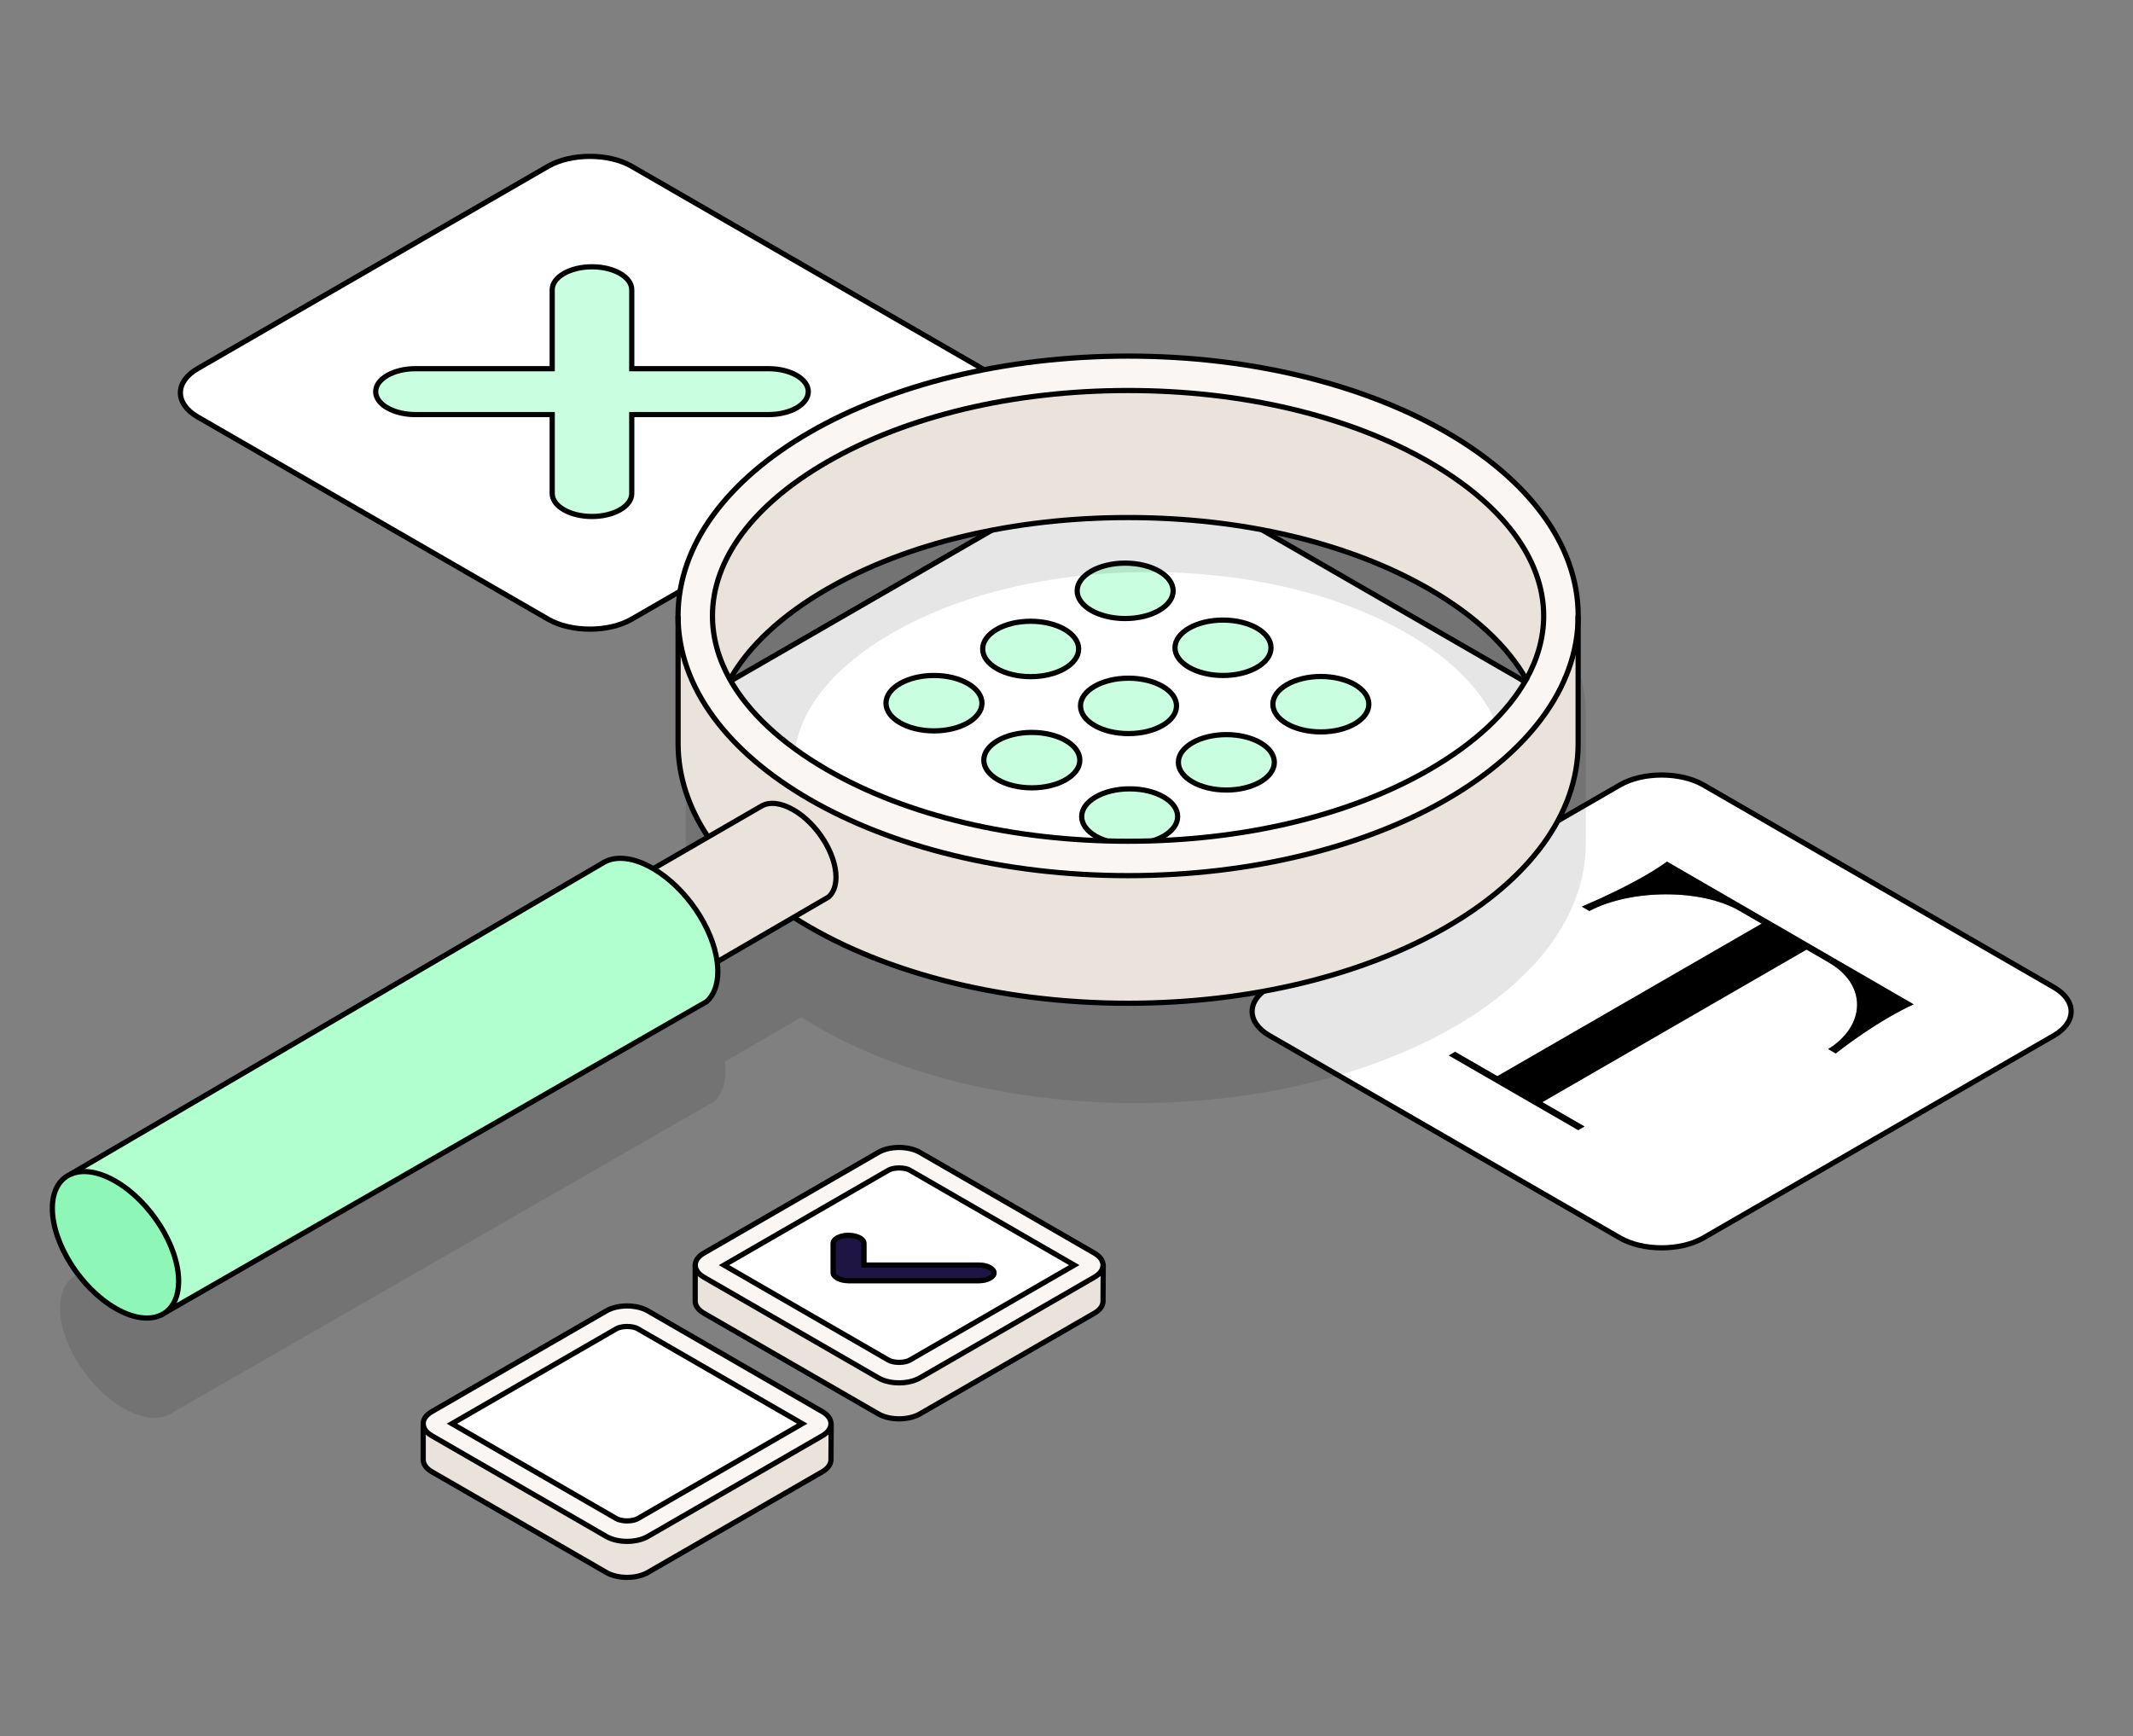 <svg width="409" height="333" viewBox="0 0 409 333" fill="none" xmlns="http://www.w3.org/2000/svg">
<rect x="0" y="0" width="409" height="333" fill="#808080" stroke="none"/>
<g clip-path="url(#clip0_13655_36329)">
<path d="M205.986 242.624L174.432 260.85C174.079 261.057 173.352 261.273 172.409 261.273C171.467 261.273 170.74 261.057 170.386 260.85L138.823 242.624L170.386 224.407C170.74 224.2 171.457 223.984 172.409 223.984C173.362 223.984 174.079 224.2 174.432 224.407L205.986 242.624ZM187.661 246.11C189.566 246.11 191.117 245.216 191.108 244.107C191.108 243.007 189.556 242.113 187.651 242.113H166.164V238.401C166.154 237.301 164.602 236.417 162.697 236.417C160.792 236.417 159.25 237.311 159.26 238.411V244.107C159.27 244.656 159.663 245.157 160.281 245.521C160.91 245.874 161.774 246.1 162.726 246.1H187.661V246.11Z" fill="white"/>
<path d="M133.304 249.538V242.624C133.304 243.469 133.845 244.293 134.945 244.932L168.413 264.249C170.603 265.516 174.187 265.516 176.387 264.249L209.845 244.932C210.945 244.293 211.495 243.469 211.495 242.624H211.534L211.495 249.538C211.495 250.372 210.945 251.207 209.845 251.836L176.387 271.152C174.187 272.419 170.603 272.419 168.413 271.152L134.945 251.836C133.845 251.207 133.295 250.372 133.295 249.538H133.304Z" fill="#E9E3DB"/>
<path d="M209.855 240.326C210.955 240.954 211.505 241.799 211.505 242.624C211.505 243.448 210.955 244.293 209.855 244.931L176.397 264.248C174.197 265.515 170.612 265.515 168.422 264.248L134.954 244.931C133.854 244.293 133.314 243.468 133.314 242.624C133.314 241.779 133.854 240.954 134.954 240.326L168.422 221.009C170.612 219.742 174.197 219.742 176.397 221.009L209.855 240.326ZM174.432 260.86L205.986 242.633L174.432 224.416C174.079 224.21 173.352 223.994 172.409 223.994C171.467 223.994 170.74 224.21 170.386 224.416L138.823 242.633L170.386 260.86C170.74 261.066 171.457 261.282 172.409 261.282C173.362 261.282 174.079 261.066 174.432 260.86Z" fill="#FAF6F3"/>
<path d="M159.378 273.028L159.339 279.932C159.339 280.767 158.789 281.602 157.698 282.24L124.23 301.557C122.04 302.824 118.446 302.824 116.256 301.557L82.788 282.24C81.698 281.602 81.148 280.767 81.148 279.932V273.028C81.148 273.873 81.688 274.698 82.788 275.336L116.256 294.653C118.446 295.92 122.04 295.92 124.23 294.653L157.698 275.336C158.798 274.698 159.339 273.873 159.339 273.028H159.378Z" fill="#E9E3DB"/>
<path d="M157.698 270.73C158.798 271.358 159.339 272.203 159.339 273.028C159.339 273.853 158.798 274.697 157.698 275.336L124.23 294.653C122.04 295.919 118.446 295.919 116.256 294.653L82.788 275.336C81.688 274.697 81.148 273.872 81.148 273.028C81.148 272.193 81.688 271.358 82.788 270.73L116.256 251.403C118.446 250.136 122.04 250.136 124.23 251.403L157.698 270.73ZM122.266 291.265L153.829 273.038L122.266 254.821C121.913 254.615 121.196 254.398 120.243 254.398C119.291 254.398 118.574 254.615 118.22 254.821L86.657 273.038L118.22 291.265C118.574 291.461 119.291 291.687 120.243 291.687C121.196 291.687 121.913 291.461 122.266 291.265Z" fill="#FAF6F3"/>
<path d="M153.829 273.028L122.266 291.255C121.913 291.451 121.196 291.677 120.243 291.677C119.291 291.677 118.574 291.451 118.22 291.255L86.657 273.028L118.22 254.811C118.574 254.605 119.291 254.389 120.243 254.389C121.196 254.389 121.913 254.605 122.266 254.811L153.829 273.028Z" fill="white"/>
<path d="M393.842 189.348C398.241 191.891 398.241 196.046 393.842 198.589L326.63 237.4C322.221 239.943 315.013 239.943 310.613 237.4L243.392 198.589C238.992 196.046 238.992 191.891 243.392 189.348L310.613 150.538C315.013 147.994 322.221 147.994 326.63 150.538L393.842 189.348ZM366.943 192.608L351.309 183.564L338.395 176.09L319.648 165.249C318.43 166.123 317.075 166.997 315.563 167.871C312.243 169.786 308.089 171.838 303.326 173.881L304.76 174.715C312.616 170.532 326.149 170.404 333.475 174.647L337.786 177.141L287.122 206.396L279.021 201.722L277.813 202.419L302.619 216.737L303.827 216.04L295.735 211.375L346.399 182.12L350.7 184.615C358.026 188.847 357.81 196.664 350.563 201.191L351.996 202.026C355.542 199.276 359.087 196.88 362.416 194.965C363.919 194.091 365.431 193.306 366.943 192.608Z" fill="white"/>
<path d="M197.845 140.462C202.932 140.462 207.056 142.838 207.056 145.775C207.056 148.711 202.932 151.088 197.845 151.088C192.758 151.088 188.643 148.711 188.643 145.775C188.643 142.838 192.767 140.462 197.845 140.462Z" fill="#C9FFE0"/>
<path d="M234.514 118.916C239.591 118.916 243.716 121.293 243.716 124.229C243.716 127.165 239.591 129.542 234.514 129.542C229.437 129.542 225.302 127.165 225.302 124.229C225.302 121.293 229.427 118.916 234.514 118.916Z" fill="#C9FFE0"/>
<path d="M179.088 140.167C184.17 140.167 188.289 137.788 188.289 134.854C188.289 131.92 184.17 129.541 179.088 129.541C174.006 129.541 169.886 131.92 169.886 134.854C169.886 137.788 174.006 140.167 179.088 140.167Z" fill="#C9FFE0"/>
<path d="M216.386 130.062C221.473 130.062 225.597 132.438 225.597 135.374C225.597 138.311 221.473 140.687 216.386 140.687C211.299 140.687 207.184 138.311 207.184 135.374C207.184 132.438 211.308 130.062 216.386 130.062Z" fill="#C9FFE0"/>
<path d="M197.629 129.767C202.711 129.767 206.83 127.389 206.83 124.454C206.83 121.52 202.711 119.142 197.629 119.142C192.547 119.142 188.427 121.52 188.427 124.454C188.427 127.389 192.547 129.767 197.629 129.767Z" fill="#C9FFE0"/>
<path d="M216.611 161.91C221.693 161.91 225.813 159.531 225.813 156.597C225.813 153.663 221.693 151.284 216.611 151.284C211.529 151.284 207.41 153.663 207.41 156.597C207.41 159.531 211.529 161.91 216.611 161.91Z" fill="#C9FFE0"/>
<path d="M215.747 118.621C220.829 118.621 224.949 116.242 224.949 113.308C224.949 110.374 220.829 107.995 215.747 107.995C210.665 107.995 206.545 110.374 206.545 113.308C206.545 116.242 210.665 118.621 215.747 118.621Z" fill="#C9FFE0"/>
<path d="M253.271 140.363C258.353 140.363 262.473 137.984 262.473 135.05C262.473 132.116 258.353 129.737 253.271 129.737C248.189 129.737 244.07 132.116 244.07 135.05C244.07 137.984 248.189 140.363 253.271 140.363Z" fill="#C9FFE0"/>
<path d="M235.152 151.51C240.234 151.51 244.354 149.131 244.354 146.197C244.354 143.262 240.234 140.884 235.152 140.884C230.07 140.884 225.951 143.262 225.951 146.197C225.951 149.131 230.07 151.51 235.152 151.51Z" fill="#C9FFE0"/>
<path d="M291.365 130.12C295.765 132.664 295.765 136.828 291.365 139.371L224.154 178.172C219.744 180.715 212.536 180.715 208.136 178.172L140.915 139.371C136.516 136.828 136.516 132.664 140.915 130.12L208.136 91.32C212.536 88.776 219.744 88.776 224.154 91.32L291.365 130.12ZM262.473 135.05C262.473 132.114 258.358 129.737 253.271 129.737C248.184 129.737 244.07 132.114 244.07 135.05C244.07 137.987 248.194 140.363 253.271 140.363C258.349 140.363 262.473 137.987 262.473 135.05ZM244.354 146.206C244.354 143.27 240.24 140.893 235.153 140.893C230.066 140.893 225.951 143.27 225.951 146.206C225.951 149.143 230.066 151.519 235.153 151.519C240.24 151.519 244.354 149.143 244.354 146.206ZM243.716 124.228C243.716 121.292 239.591 118.915 234.514 118.915C229.437 118.915 225.303 121.292 225.303 124.228C225.303 127.164 229.427 129.541 234.514 129.541C239.601 129.541 243.716 127.164 243.716 124.228ZM225.813 156.596C225.813 153.66 221.699 151.284 216.612 151.284C211.525 151.284 207.41 153.66 207.41 156.596C207.41 159.533 211.525 161.909 216.612 161.909C221.699 161.909 225.813 159.533 225.813 156.596ZM225.597 135.374C225.597 132.438 221.473 130.061 216.386 130.061C211.299 130.061 207.184 132.438 207.184 135.374C207.184 138.311 211.309 140.687 216.386 140.687C221.463 140.687 225.597 138.311 225.597 135.374ZM224.949 113.308C224.949 110.371 220.834 107.995 215.747 107.995C210.66 107.995 206.546 110.371 206.546 113.308C206.546 116.244 210.67 118.621 215.747 118.621C220.825 118.621 224.949 116.244 224.949 113.308ZM207.056 145.774C207.056 142.838 202.932 140.461 197.845 140.461C192.758 140.461 188.643 142.838 188.643 145.774C188.643 148.711 192.767 151.087 197.845 151.087C202.922 151.087 207.056 148.711 207.056 145.774ZM206.83 124.454C206.83 121.518 202.706 119.141 197.629 119.141C192.551 119.141 188.427 121.518 188.427 124.454C188.427 127.39 192.542 129.767 197.629 129.767C202.716 129.767 206.83 127.39 206.83 124.454ZM188.289 134.854C188.289 131.918 184.165 129.541 179.088 129.541C174.01 129.541 169.886 131.918 169.886 134.854C169.886 137.79 174.001 140.167 179.088 140.167C184.175 140.167 188.289 137.79 188.289 134.854Z" fill="white"/>
<path d="M154.988 75.106C154.988 76.324 154.134 77.424 152.759 78.219C151.374 79.015 149.469 79.506 147.367 79.506H121.137V94.649C121.137 95.867 120.283 96.967 118.908 97.762C117.523 98.558 115.618 99.049 113.516 99.049C109.303 99.049 105.886 97.085 105.886 94.649V79.506H79.665C75.452 79.506 72.035 77.542 72.035 75.106C72.035 72.671 75.452 70.707 79.665 70.707H105.886V55.564C105.886 53.128 109.303 51.164 113.516 51.164C117.729 51.164 121.137 53.128 121.137 55.564V70.707H147.367C151.571 70.707 154.988 72.681 154.988 75.106Z" fill="#E9E3DB"/>
<path d="M188.338 70.697C192.738 73.241 192.738 77.404 188.338 79.948L121.117 118.749C116.718 121.292 109.509 121.292 105.1 118.749L37.889 79.958C33.489 77.414 33.489 73.25 37.889 70.707L105.1 31.887C109.509 29.353 116.718 29.353 121.117 31.887L188.338 70.697ZM152.759 78.22C154.134 77.424 154.988 76.324 154.988 75.106C154.988 72.681 151.571 70.707 147.367 70.707H121.137V55.564C121.137 53.128 117.719 51.164 113.516 51.164C109.313 51.164 105.886 53.128 105.886 55.564V70.707H79.665C75.452 70.707 72.035 72.681 72.035 75.106C72.035 77.532 75.452 79.506 79.665 79.506H105.886V94.649C105.886 97.085 109.303 99.049 113.516 99.049C115.618 99.049 117.523 98.558 118.908 97.762C120.283 96.967 121.137 95.867 121.137 94.649V79.506H147.367C149.469 79.506 151.374 79.015 152.759 78.22Z" fill="white"/>
<path d="M351.309 183.563L366.943 192.608C365.431 193.305 363.918 194.091 362.416 194.965C359.087 196.88 355.541 199.276 351.996 202.026L350.562 201.191C357.81 196.664 358.026 188.847 350.7 184.614L351.309 183.563Z" fill="black"/>
<path d="M319.648 165.238L338.395 176.08L337.786 177.131L333.475 174.636C326.149 170.394 312.616 170.522 304.76 174.705L303.326 173.87C308.089 171.828 312.243 169.775 315.562 167.86C317.075 166.986 318.43 166.112 319.648 165.238Z" fill="black"/>
<path d="M346.399 182.11L295.735 211.365L303.827 216.03L302.619 216.727L277.812 202.409L279.02 201.712L287.122 206.386L337.786 177.141L338.395 176.08L351.309 183.563L350.7 184.604L346.399 182.11Z" fill="black"/>
<path d="M159.77 238.401C159.764 238.11 159.968 237.75 160.513 237.434C161.044 237.125 161.816 236.917 162.697 236.917C163.579 236.917 164.354 237.123 164.892 237.431C165.442 237.746 165.654 238.107 165.654 238.4V242.613H187.65C188.531 242.613 189.306 242.82 189.844 243.13C190.395 243.448 190.607 243.812 190.607 244.106V244.111C190.61 244.41 190.4 244.774 189.852 245.092C189.316 245.402 188.542 245.609 187.661 245.609H162.731C161.959 245.601 161.267 245.44 160.741 245.194L160.526 245.085C159.984 244.764 159.77 244.4 159.77 244.106V238.401Z" fill="#1F1544" stroke="black"/>
<path d="M121.137 70.707V55.564C121.137 53.128 117.719 51.164 113.516 51.164C109.313 51.164 105.886 53.128 105.886 55.564V70.707H79.665C75.452 70.707 72.035 72.681 72.035 75.106C72.035 77.532 75.452 79.506 79.665 79.506H105.886V94.649C105.886 97.085 109.303 99.049 113.516 99.049C115.618 99.049 117.523 98.558 118.908 97.762C120.283 96.967 121.137 95.867 121.137 94.649V79.506H147.367C149.469 79.506 151.374 79.015 152.759 78.219C154.134 77.424 154.988 76.324 154.988 75.106C154.988 72.681 151.571 70.707 147.367 70.707H121.137Z" fill="#C9FFE0" stroke="black" stroke-miterlimit="10" stroke-linecap="round"/>
<path d="M224.154 91.32C219.744 88.776 212.536 88.776 208.136 91.32L140.915 130.12C136.516 132.664 136.516 136.828 140.915 139.371L208.136 178.172C212.536 180.715 219.744 180.715 224.154 178.172L291.365 139.371C295.765 136.828 295.765 132.664 291.365 130.12L224.154 91.32Z" stroke="black" stroke-miterlimit="10" stroke-linecap="round"/>
<path d="M326.63 150.538C322.221 147.994 315.013 147.994 310.613 150.538L243.392 189.348C238.992 191.891 238.992 196.046 243.392 198.589L310.613 237.4C315.013 239.943 322.221 239.943 326.63 237.4L393.842 198.589C398.241 196.046 398.241 191.891 393.842 189.348L326.63 150.538Z" stroke="black" stroke-miterlimit="10" stroke-linecap="round"/>
<path d="M215.747 118.621C220.829 118.621 224.949 116.242 224.949 113.308C224.949 110.374 220.829 107.995 215.747 107.995C210.665 107.995 206.545 110.374 206.545 113.308C206.545 116.242 210.665 118.621 215.747 118.621Z" stroke="black" stroke-miterlimit="10" stroke-linecap="round"/>
<path d="M243.716 124.229C243.716 127.165 239.591 129.542 234.514 129.542C229.437 129.542 225.302 127.165 225.302 124.229C225.302 121.293 229.427 118.916 234.514 118.916C239.601 118.916 243.716 121.293 243.716 124.229Z" stroke="black" stroke-miterlimit="10" stroke-linecap="round"/>
<path d="M253.271 140.363C258.353 140.363 262.473 137.984 262.473 135.05C262.473 132.116 258.353 129.737 253.271 129.737C248.189 129.737 244.07 132.116 244.07 135.05C244.07 137.984 248.189 140.363 253.271 140.363Z" stroke="black" stroke-miterlimit="10" stroke-linecap="round"/>
<path d="M197.629 129.767C202.711 129.767 206.83 127.389 206.83 124.454C206.83 121.52 202.711 119.142 197.629 119.142C192.547 119.142 188.427 121.52 188.427 124.454C188.427 127.389 192.547 129.767 197.629 129.767Z" stroke="black" stroke-miterlimit="10" stroke-linecap="round"/>
<path d="M225.597 135.374C225.597 138.311 221.473 140.687 216.386 140.687C211.299 140.687 207.184 138.311 207.184 135.374C207.184 132.438 211.308 130.062 216.386 130.062C221.463 130.062 225.597 132.438 225.597 135.374Z" stroke="black" stroke-miterlimit="10" stroke-linecap="round"/>
<path d="M235.152 151.51C240.234 151.51 244.354 149.131 244.354 146.197C244.354 143.262 240.234 140.884 235.152 140.884C230.07 140.884 225.951 143.262 225.951 146.197C225.951 149.131 230.07 151.51 235.152 151.51Z" stroke="black" stroke-miterlimit="10" stroke-linecap="round"/>
<path d="M179.088 140.167C184.17 140.167 188.289 137.788 188.289 134.854C188.289 131.92 184.17 129.541 179.088 129.541C174.006 129.541 169.886 131.92 169.886 134.854C169.886 137.788 174.006 140.167 179.088 140.167Z" stroke="black" stroke-miterlimit="10" stroke-linecap="round"/>
<path d="M207.056 145.775C207.056 148.711 202.932 151.088 197.845 151.088C192.758 151.088 188.643 148.711 188.643 145.775C188.643 142.838 192.767 140.462 197.845 140.462C202.922 140.462 207.056 142.838 207.056 145.775Z" stroke="black" stroke-miterlimit="10" stroke-linecap="round"/>
<path d="M216.611 161.91C221.693 161.91 225.813 159.531 225.813 156.597C225.813 153.663 221.693 151.284 216.611 151.284C211.529 151.284 207.41 153.663 207.41 156.597C207.41 159.531 211.529 161.91 216.611 161.91Z" stroke="black" stroke-miterlimit="10" stroke-linecap="round"/>
<path d="M121.117 31.887C116.718 29.353 109.509 29.353 105.1 31.887L37.889 70.697C33.489 73.241 33.489 77.404 37.889 79.948L105.1 118.749C109.509 121.292 116.718 121.292 121.117 118.749L188.338 79.948C192.738 77.404 192.738 73.241 188.338 70.697L121.117 31.887Z" stroke="black" stroke-miterlimit="10" stroke-linecap="round"/>
<path d="M211.505 242.624C211.505 241.799 210.955 240.954 209.855 240.326L176.397 221.009C174.197 219.742 170.612 219.742 168.422 221.009L134.954 240.326C133.854 240.954 133.314 241.799 133.314 242.624C133.314 243.449 133.854 244.293 134.954 244.931L168.422 264.248C170.612 265.515 174.197 265.515 176.397 264.248L209.855 244.931C210.955 244.293 211.505 243.468 211.505 242.624Z" stroke="black" stroke-miterlimit="10" stroke-linecap="round"/>
<path d="M172.409 261.273C171.457 261.273 170.74 261.057 170.386 260.85L138.823 242.624L170.386 224.407C170.74 224.2 171.457 223.984 172.409 223.984C173.362 223.984 174.079 224.2 174.432 224.407L205.986 242.624L174.432 260.85C174.079 261.057 173.352 261.273 172.409 261.273Z" stroke="black" stroke-miterlimit="10" stroke-linecap="round"/>
<path d="M133.304 242.614V249.538C133.304 250.372 133.854 251.207 134.954 251.836L168.422 271.153C170.612 272.419 174.197 272.419 176.397 271.153L209.855 251.836C210.955 251.207 211.505 250.372 211.505 249.538L211.544 242.624" stroke="black" stroke-miterlimit="10" stroke-linecap="round"/>
<path d="M81.148 273.028C81.148 273.872 81.688 274.697 82.788 275.336L116.256 294.653C118.446 295.919 122.04 295.919 124.23 294.653L157.698 275.336C158.798 274.697 159.338 273.872 159.338 273.028C159.338 272.183 158.798 271.358 157.698 270.73L124.23 251.403C122.04 250.136 118.446 250.136 116.256 251.403L82.788 270.73C81.688 271.358 81.148 272.193 81.148 273.018" stroke="black" stroke-miterlimit="10" stroke-linecap="round"/>
<path d="M120.243 291.677C119.291 291.677 118.574 291.451 118.22 291.255L86.657 273.028L118.22 254.811C118.574 254.605 119.291 254.389 120.243 254.389C121.196 254.389 121.913 254.605 122.266 254.811L153.829 273.028L122.266 291.255C121.913 291.451 121.196 291.677 120.243 291.677Z" stroke="black" stroke-miterlimit="10" stroke-linecap="round"/>
<path d="M81.148 273.019V279.932C81.148 280.767 81.698 281.602 82.788 282.24L116.256 301.557C118.446 302.824 122.04 302.824 124.23 301.557L157.698 282.24C158.789 281.602 159.338 280.767 159.338 279.932L159.378 273.028" stroke="black" stroke-miterlimit="10" stroke-linecap="round"/>
</g>
<g clip-path="url(#clip1_13655_36329)">
<path opacity="0.1" d="M217.79 87.44C170.131 87.44 131.497 109.753 131.497 137.26V161.732C131.497 168.057 133.53 174.096 137.252 179.655L126.754 185.733C126.754 185.733 126.685 185.694 126.646 185.675C122.954 183.544 119.634 183.229 117.356 184.476L14.948 244.362C12.827 245.324 11.511 247.573 11.511 250.873C11.511 257.6 16.932 266.193 23.62 270.052C27.567 272.34 31.064 272.458 33.283 270.789L136.987 211.218C138.332 209.99 139.118 208.036 139.118 205.433C139.118 204.834 139.079 204.216 138.99 203.597L153.682 195.053L153.702 195.102C169.493 205.207 192.355 211.551 217.78 211.551C265.449 211.551 304.082 189.239 304.082 161.732V137.26C304.082 109.743 265.449 87.44 217.78 87.44L217.79 87.44ZM285.669 157.097C282.625 162.518 277.223 167.585 269.74 171.906C256.649 179.468 239.12 183.632 220.382 183.632C201.645 183.632 184.115 179.468 171.025 171.906C163.551 167.585 158.14 162.518 155.096 157.097C153.211 153.729 152.228 150.223 152.228 146.677C152.228 137.407 158.906 128.441 171.025 121.439C184.115 113.877 201.645 109.713 220.382 109.713C239.12 109.713 256.649 113.877 269.74 121.439C281.859 128.431 288.537 137.397 288.537 146.677C288.537 150.232 287.555 153.729 285.669 157.097Z" fill="black"/>
</g>
<g clip-path="url(#clip2_13655_36329)">
<path d="M302.609 118.11V142.583C302.609 170.1 263.976 192.402 216.307 192.402C190.882 192.402 168.02 186.048 152.229 175.953L152.209 175.904L158.906 172.005C159.78 171.2 160.301 169.933 160.301 168.224C160.301 163.697 156.658 157.923 152.15 155.32C149.744 153.926 147.574 153.729 146.091 154.544L135.769 160.515C132.057 154.957 130.015 148.917 130.015 142.593V118.12C130.015 145.637 168.648 167.939 216.307 167.939C263.966 167.939 302.609 145.637 302.609 118.12V118.11Z" fill="#E9E3DB"/>
<path d="M296 118.11C296 122.265 294.851 126.36 292.651 130.298C289.106 123.944 282.772 118.022 274.022 112.965C258.712 104.126 238.216 99.255 216.307 99.255C194.397 99.255 173.902 104.126 158.592 112.965C149.842 118.012 143.518 123.944 139.963 130.298C137.763 126.36 136.614 122.265 136.614 118.11C136.614 107.269 144.421 96.78 158.592 88.6C173.902 79.762 194.407 74.891 216.307 74.891C238.206 74.891 258.712 79.762 274.022 88.6C288.193 96.78 296 107.269 296 118.11Z" fill="#E9E3DB"/>
<path d="M292.651 130.297C294.851 126.359 296 122.264 296 118.11C296 107.268 288.193 96.78 274.022 88.6C258.712 79.761 238.216 74.89 216.307 74.89C194.398 74.89 173.902 79.761 158.592 88.6C144.421 96.78 136.614 107.268 136.614 118.11C136.614 122.264 137.763 126.359 139.963 130.297C143.518 136.641 149.842 142.563 158.592 147.621C173.902 156.459 194.407 161.33 216.307 161.33C238.207 161.33 258.712 156.459 274.022 147.621C282.762 142.573 289.087 136.641 292.651 130.297ZM216.317 68.291C263.985 68.291 302.619 90.603 302.619 118.11C302.619 145.617 263.985 167.929 216.317 167.929C168.648 167.929 130.024 145.627 130.024 118.11C130.024 90.593 168.658 68.291 216.317 68.291Z" fill="#FAF6F3"/>
<path d="M135.769 160.515L146.091 154.544C147.583 153.729 149.744 153.935 152.15 155.32C156.657 157.922 160.301 163.696 160.301 168.224C160.301 169.923 159.78 171.199 158.906 172.005L152.209 175.903L137.517 184.447C136.673 177.887 131.517 170.247 125.271 166.584L135.769 160.505V160.515Z" fill="#E9E3DB"/>
<path d="M125.271 166.594C131.517 170.257 136.673 177.897 137.517 184.457C137.606 185.076 137.645 185.695 137.645 186.294C137.645 188.896 136.859 190.85 135.514 192.078L31.81 251.649C33.342 250.5 34.255 248.487 34.255 245.727C34.255 239 28.834 230.407 22.156 226.548C18.749 224.584 15.685 224.22 13.485 225.232L115.883 165.347C118.171 164.099 121.481 164.404 125.173 166.545C125.202 166.564 125.242 166.584 125.281 166.604L125.271 166.594Z" fill="#B1FFCF"/>
<path d="M34.245 245.727C34.245 248.477 33.342 250.49 31.8 251.649C29.59 253.318 26.084 253.191 22.137 250.912C15.449 247.043 10.028 238.46 10.028 231.733C10.028 228.433 11.344 226.185 13.465 225.232C15.665 224.22 18.729 224.584 22.137 226.548C28.824 230.417 34.236 239 34.236 245.727H34.245Z" fill="#8EF6B6"/>
<path d="M135.779 160.525C132.067 154.966 130.024 148.927 130.024 142.602V118.13" stroke="black" stroke-miterlimit="10"/>
<path d="M302.609 118.11V142.583C302.609 170.1 263.975 192.402 216.307 192.402C190.882 192.402 168.02 186.048 152.228 175.953" stroke="black" stroke-miterlimit="10"/>
<path d="M302.609 118.11C302.609 145.627 263.975 167.929 216.307 167.929C168.638 167.929 130.014 145.627 130.014 118.11C130.014 90.593 168.658 68.291 216.317 68.291C263.975 68.291 302.619 90.603 302.619 118.11H302.609Z" stroke="black" stroke-miterlimit="10"/>
<path d="M139.894 130.435C139.894 130.435 139.943 130.346 139.972 130.297C143.518 123.944 149.842 118.022 158.602 112.964C173.912 104.126 194.417 99.255 216.317 99.255C238.216 99.255 258.721 104.126 274.032 112.964C282.772 118.012 289.106 123.944 292.661 130.297C292.72 130.386 292.769 130.484 292.808 130.572" stroke="black" stroke-miterlimit="10"/>
<path d="M292.651 130.298C289.096 136.642 282.772 142.563 274.022 147.621C258.712 156.459 238.216 161.33 216.307 161.33C194.397 161.33 173.902 156.459 158.592 147.621C149.852 142.573 143.527 136.642 139.963 130.298C137.763 126.36 136.614 122.265 136.614 118.11C136.614 107.269 144.421 96.78 158.592 88.6C173.902 79.762 194.407 74.891 216.307 74.891C238.206 74.891 258.712 79.762 274.022 88.6C288.193 96.78 296 107.269 296 118.11C296 122.265 294.851 126.36 292.651 130.298Z" stroke="black" stroke-miterlimit="10"/>
<path d="M125.222 166.613L125.271 166.593L135.769 160.515L146.091 154.544C147.583 153.729 149.744 153.935 152.15 155.32C156.657 157.922 160.301 163.696 160.301 168.224C160.301 169.923 159.78 171.199 158.906 172.005L152.209 175.903L137.517 184.447L137.4 184.516" stroke="black" stroke-miterlimit="10"/>
<path d="M13.475 225.222C11.354 226.175 10.038 228.424 10.038 231.723C10.038 238.45 15.459 247.043 22.146 250.903C26.094 253.191 29.59 253.309 31.81 251.639C33.342 250.49 34.255 248.477 34.255 245.717C34.255 238.99 28.834 230.398 22.156 226.538C18.749 224.574 15.685 224.211 13.485 225.222H13.475Z" stroke="black" stroke-miterlimit="10"/>
<path d="M13.475 225.212L115.873 165.337C118.161 164.09 121.471 164.394 125.163 166.535C125.193 166.555 125.232 166.574 125.271 166.594C131.517 170.257 136.673 177.897 137.517 184.457C137.606 185.076 137.645 185.695 137.645 186.294C137.645 188.896 136.859 190.85 135.514 192.078L31.81 251.649" stroke="black" stroke-miterlimit="10"/>
</g>
<defs>
<clipPath id="clip0_13655_36329">
<rect width="363.534" height="273.5" fill="white" transform="translate(34.098 29.5)"/>
</clipPath>
<clipPath id="clip1_13655_36329">
<rect width="292.571" height="184.487" fill="white" transform="translate(11.511 87.44)"/>
</clipPath>
<clipPath id="clip2_13655_36329">
<rect width="293.553" height="185.469" fill="white" transform="translate(9.547 67.8)"/>
</clipPath>
</defs>
</svg>
